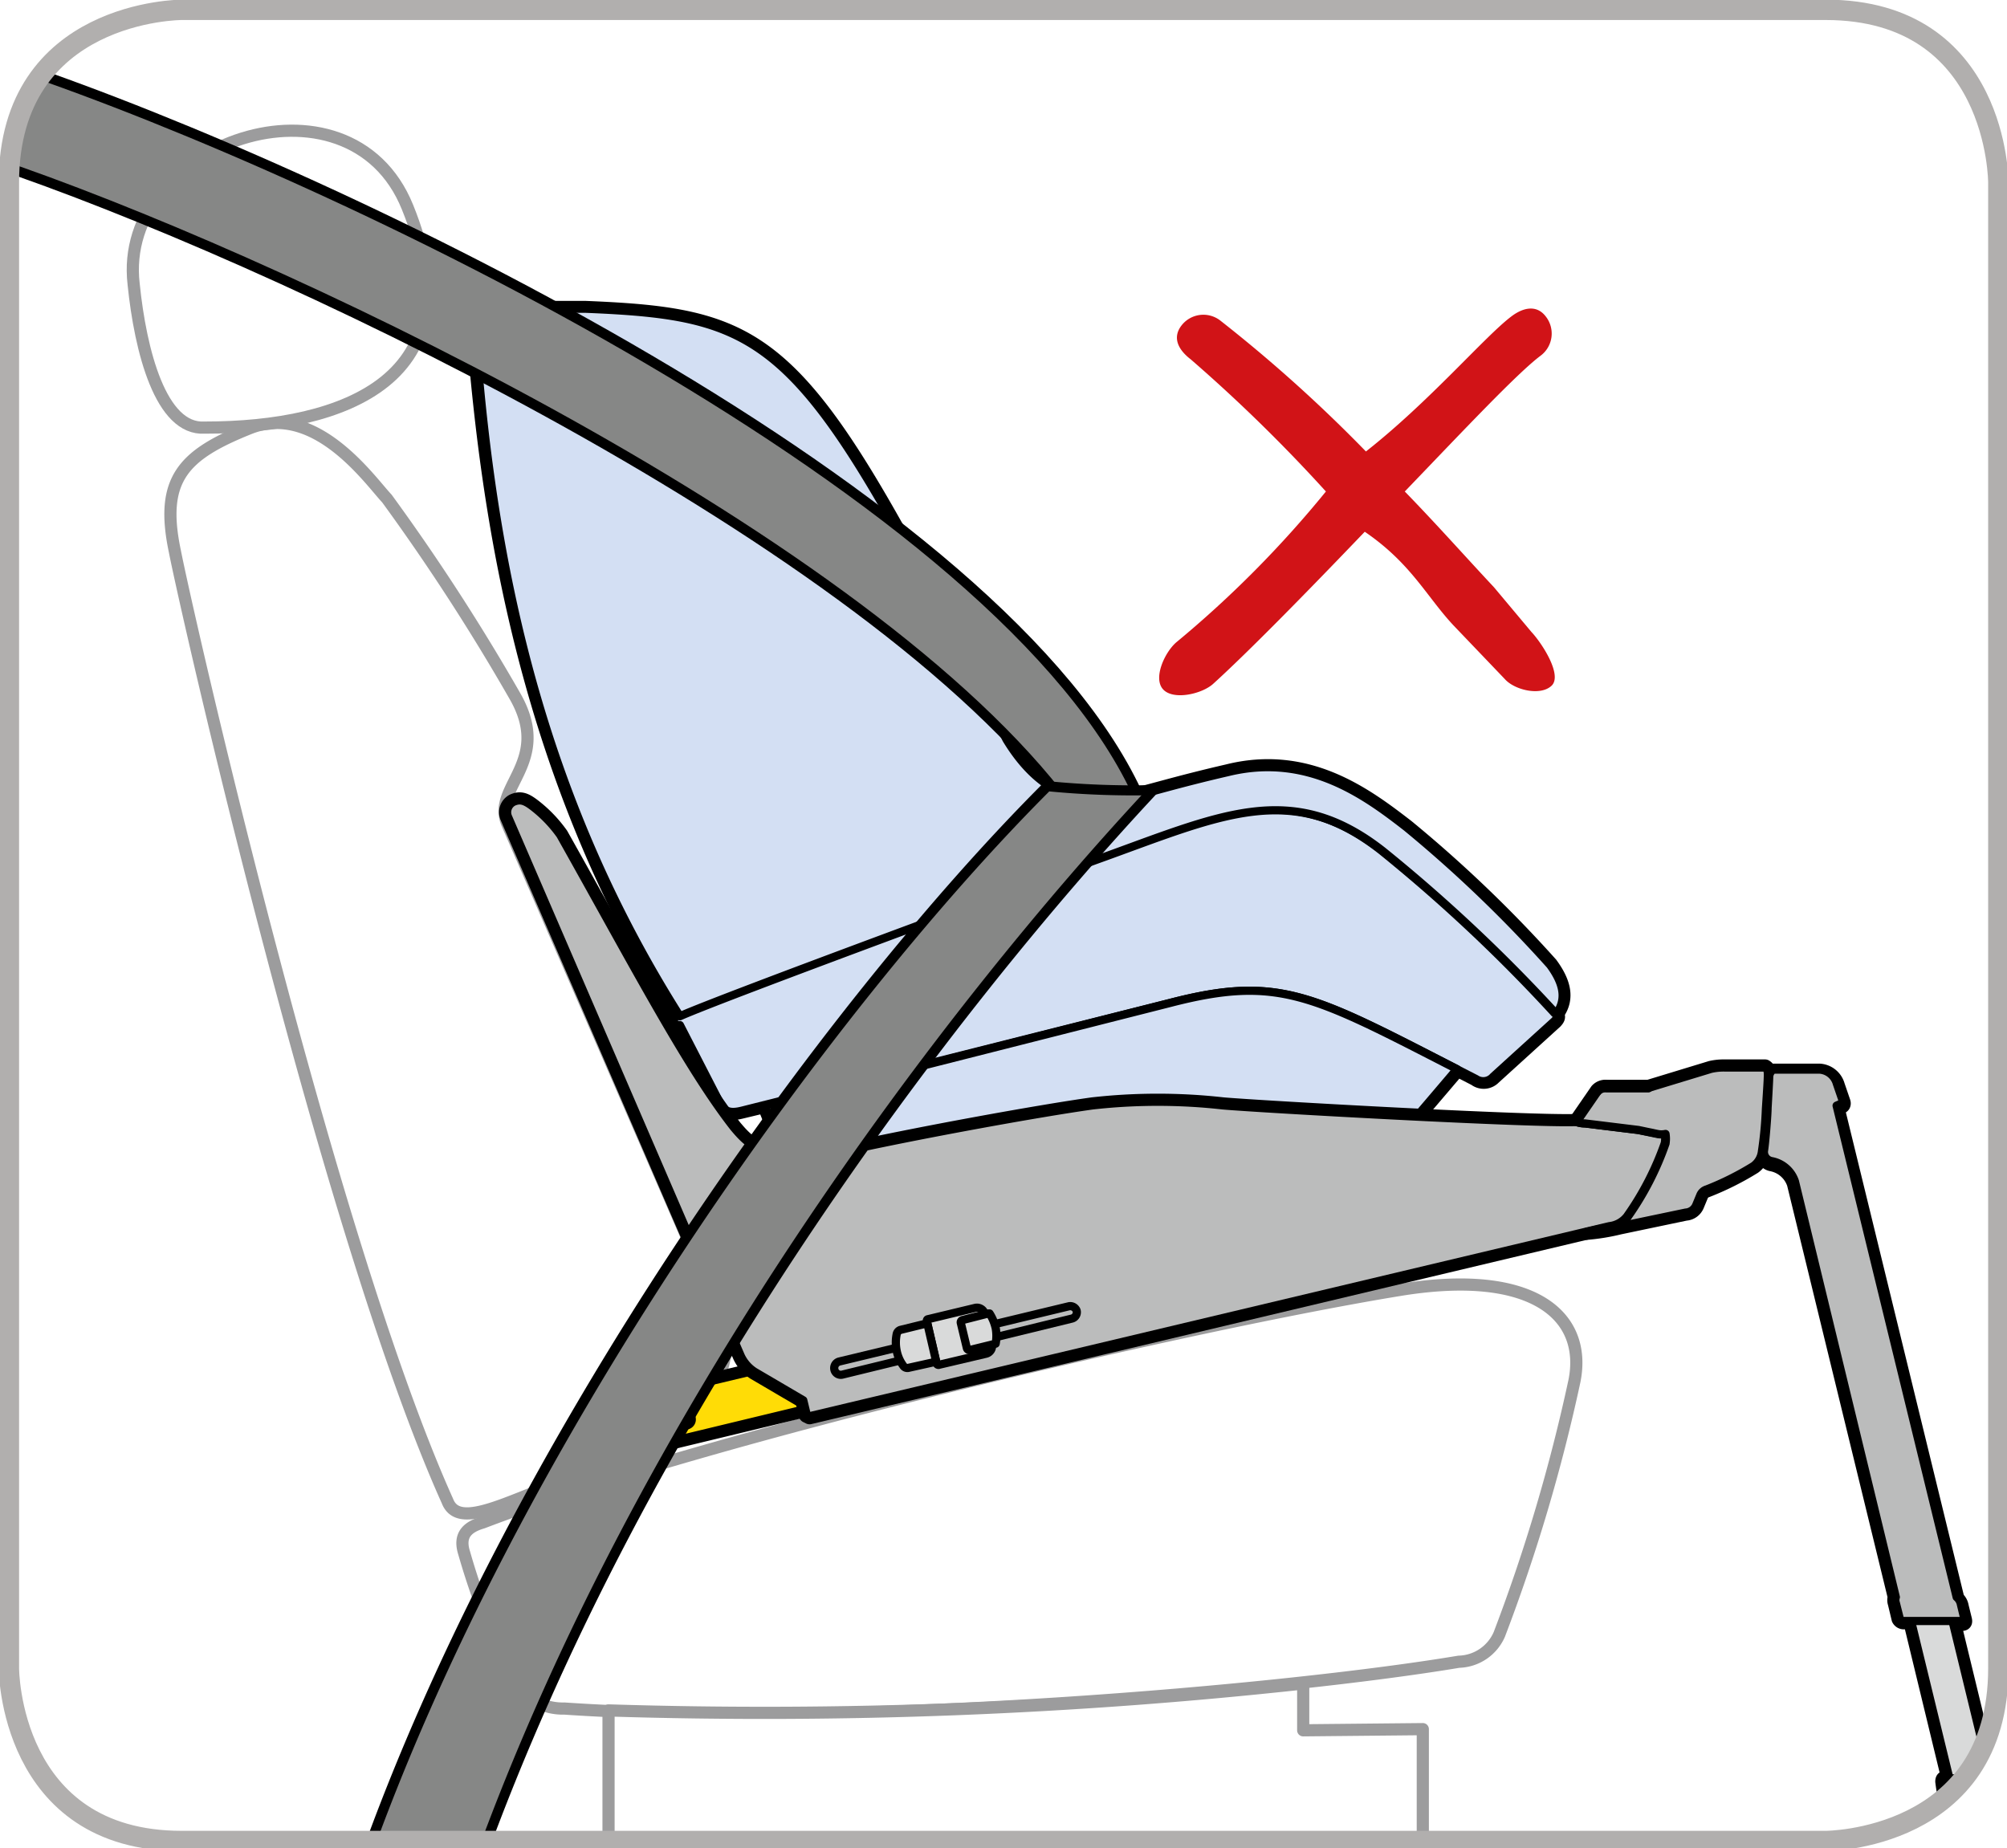 <svg id="Слой_1" data-name="Слой 1" xmlns="http://www.w3.org/2000/svg" xmlns:xlink="http://www.w3.org/1999/xlink" viewBox="0 0 85.75 78.96"><rect x="0" y="0" width="85.75" height="78.96" fill="#333333" stroke="none"/><defs><style>.cls-1,.cls-11,.cls-16,.cls-17,.cls-20,.cls-8,.cls-9{fill:none;}.cls-2{clip-path:url(#clip-path);}.cls-3{fill:#fff;}.cls-4{clip-path:url(#clip-path-4);}.cls-5{isolation:isolate;}.cls-6{clip-path:url(#clip-path-5);}.cls-7{clip-path:url(#clip-path-6);}.cls-8{stroke:#9c9c9d;stroke-width:0.52px;}.cls-11,.cls-16,.cls-17,.cls-8,.cls-9{stroke-linecap:round;stroke-linejoin:round;}.cls-11,.cls-16,.cls-9{stroke:#000;}.cls-9{stroke-width:0.69px;}.cls-10{fill:#d3dff3;}.cls-11{stroke-width:0.35px;}.cls-12{fill:#bbbcbc;}.cls-13{fill:#d9dada;}.cls-14{fill:#ffdc06;}.cls-15{fill:#868786;}.cls-16{stroke-width:0.43px;}.cls-17{stroke:#fff;stroke-width:1.26px;}.cls-18{fill:#d11317;}.cls-19{clip-path:url(#clip-path-7);}.cls-20{stroke:#b1afae;stroke-width:0.87px;}.cls-21{clip-path:url(#clip-path-8);}.cls-22{clip-path:url(#clip-path-10);}</style><clipPath id="clip-path"><rect class="cls-1" x="-451.71" y="-203.66" width="685.98" height="340.16"/></clipPath><clipPath id="clip-path-4"><path class="cls-1" d="M-79.87-155.18s-11.28,0-11.28,11.28V69.64s0,11.28,11.28,11.28H166s11.28,0,11.28-11.28V-143.9s0-11.28-11.28-11.28Z"/></clipPath><clipPath id="clip-path-5"><rect class="cls-1" x="-207.07" y="-385.49" width="518.33" height="732.34"/></clipPath><clipPath id="clip-path-6"><path class="cls-1" d="M7.76.42S.38.42.38,7.8V71.28s0,7.38,7.38,7.38H78s7.38,0,7.38-7.38V7.8S85.39.42,78,.42Z"/></clipPath><clipPath id="clip-path-7"><rect class="cls-1" x="-206.2" y="-384.63" width="516.59" height="730.61"/></clipPath><clipPath id="clip-path-8"><path class="cls-1" d="M-417.19-155.18s-11.28,0-11.28,11.28V69.64s0,11.28,11.28,11.28h279.9s11.28,0,11.28-11.28V-143.9s0-11.28-11.28-11.28Z"/></clipPath><clipPath id="clip-path-10"><rect class="cls-1" x="-510.38" y="-385.49" width="518.33" height="732.34"/></clipPath></defs><title>Монтажная область 40</title><g class="cls-2"><g class="cls-2"><path class="cls-3" d="M-80.38-154s-8.5,0-8.5,8.5V70.73s0,8.51,8.5,8.51h286.3s8.51,0,8.51-8.51V-145.55s0-8.5-8.51-8.5Z"/></g><g class="cls-2"><path class="cls-3" d="M-79.87-155.18s-11.28,0-11.28,11.28V69.65s0,11.27,11.28,11.27H166s11.28,0,11.28-11.27V-143.9s0-11.28-11.28-11.28Z"/></g><g class="cls-4"><g class="cls-5"><g class="cls-6"><g class="cls-7"><path class="cls-3" d="M64.06,69.83A74,74,0,0,0,67.27,59c.55-2.76-1.73-4.82-7.44-3.89-8.67,1.41-29.54,6.25-39.2,9.94-.58.17-1.06.48-.8,1.3A31.24,31.24,0,0,0,22,71.88,2.42,2.42,0,0,0,24.11,73c12.63.85,30.81-.76,38.22-2a1.94,1.94,0,0,0,1.73-1.2"/><path class="cls-8" d="M64.06,69.83A74,74,0,0,0,67.27,59c.55-2.76-1.73-4.82-7.44-3.89-8.67,1.41-29.54,6.25-39.2,9.94-.58.17-1.06.48-.8,1.3A31.24,31.24,0,0,0,22,71.88,2.42,2.42,0,0,0,24.11,73c12.63.85,30.81-.76,38.22-2A1.94,1.94,0,0,0,64.06,69.83Z"/><path class="cls-8" d="M22,29.74a91.24,91.24,0,0,0-5.47-8.44c-.71-.75-3.05-4.13-5.87-3s-3.84,2.16-3.19,5.25C8,26.27,14.06,52.9,19.12,64.14c.46,1.19,2.37.1,4.86-.82l1.36-.53C33,59.74,31,56.47,30,54.37L21.67,35.19C21,33.62,23.62,32.56,22,29.74Z"/><path class="cls-9" d="M66.48,43.31c.5-.67.26-1.38-.26-2.09a55.67,55.67,0,0,0-6.13-5.87C58.34,34,55.87,32.14,52.45,33c-2.13.49-3.43.9-4.14,1.05-1.35.29-3.5.59-5.32-2.45-8.62-17.07-9.71-18.06-18-18.4-.8,0-1.71,0-2.75,0s-2,.32-1.93,1.4C21.08,24,23.08,33.93,29,43.4c1.83-.82,15.63-5.89,17.7-6.64-2.09.76-16.14,5.92-17.76,6.67-.24.1-.15.39.13.38l1.77,3.44c.15.26.38.32.85.2l1-.24c.32.79,1.25,3.07,1.19,3a1,1,0,0,0,1,.56l9.37.28a75,75,0,0,0,13.63-1.44,2.64,2.64,0,0,0,1.46-.56c.51-.54,2.09-2.42,2.94-3.41l-2-1,2.77,1.42A.56.56,0,0,0,63.8,46l2.62-2.38c.11-.12.16-.2,0-.33Z"/><path class="cls-10" d="M31.72,47.45,50,42.85c4.83-1.25,6.18-.26,13.06,3.25A.56.56,0,0,0,63.8,46l2.62-2.38c.11-.12.17-.2,0-.33a68.18,68.18,0,0,0-7.4-6.95c-3.94-3.09-7-1.51-12.34.41-2.09.76-16.14,5.92-17.76,6.67-.24.1-.15.39.13.38l1.77,3.44c.15.26.38.32.85.2"/><path class="cls-11" d="M31.72,47.45,50,42.85c4.83-1.25,6.18-.26,13.06,3.25A.56.56,0,0,0,63.8,46l2.62-2.38c.11-.12.17-.2,0-.33a68.18,68.18,0,0,0-7.4-6.95c-3.94-3.09-7-1.51-12.34.41-2.09.76-16.14,5.92-17.76,6.67-.24.1-.15.39.13.38l1.77,3.44C31,47.51,31.25,47.57,31.72,47.45Z"/><path class="cls-10" d="M31.72,47.45,50,42.85c4.83-1.25,6.18-.26,13.06,3.25A.56.56,0,0,0,63.8,46l2.62-2.38c.11-.12.17-.2,0-.33a68.18,68.18,0,0,0-7.4-6.95c-3.94-3.09-7-1.51-12.34.41-2.09.76-16.14,5.92-17.76,6.67-.24.1-.15.39.13.38l1.77,3.44c.15.26.38.32.85.2"/><path class="cls-11" d="M31.72,47.45,50,42.85c4.83-1.25,6.18-.26,13.06,3.25A.56.56,0,0,0,63.8,46l2.62-2.38c.11-.12.17-.2,0-.33a68.18,68.18,0,0,0-7.4-6.95c-3.94-3.09-7-1.51-12.34.41-2.09.76-16.14,5.92-17.76,6.67-.24.1-.15.39.13.38l1.77,3.44C31,47.51,31.25,47.57,31.72,47.45Z"/><path class="cls-10" d="M62.25,45.68c-.85,1-2.43,2.87-2.94,3.41a2.64,2.64,0,0,1-1.46.56,75,75,0,0,1-13.63,1.44l-9.37-.29a1,1,0,0,1-1-.55c.06,0-.87-2.25-1.2-3L50,42.85c4.63-1.2,6.06-.34,12.24,2.83"/><path class="cls-11" d="M62.25,45.68c-.85,1-2.43,2.87-2.94,3.41a2.64,2.64,0,0,1-1.46.56,75,75,0,0,1-13.63,1.44l-9.37-.29a1,1,0,0,1-1-.55c.06,0-.87-2.25-1.2-3L50,42.85C54.64,41.65,56.07,42.51,62.25,45.68Z"/><path class="cls-10" d="M22.25,13.19c1,0,1.95,0,2.75,0,8.28.34,9.37,1.33,18,18.4,1.82,3,4,2.74,5.33,2.45.7-.15,2-.56,4.13-1.05,3.42-.84,5.89,1,7.64,2.36a55.72,55.72,0,0,1,6.13,5.88c.52.71.76,1.42.26,2.09h0a68.18,68.18,0,0,0-7.4-6.95c-3.94-3.1-7-1.51-12.34.4-2.07.76-15.87,5.83-17.7,6.65-6-9.47-8-19.36-8.71-28.81-.08-1.08.95-1.37,1.93-1.4"/><path class="cls-11" d="M22.25,13.19c1,0,1.95,0,2.75,0,8.28.34,9.37,1.33,18,18.4,1.82,3,4,2.74,5.33,2.45.7-.15,2-.56,4.13-1.05,3.42-.84,5.89,1,7.64,2.36a55.72,55.72,0,0,1,6.13,5.88c.52.71.76,1.42.26,2.09h0a68.18,68.18,0,0,0-7.4-6.95c-3.94-3.1-7-1.51-12.34.4-2.07.76-15.87,5.83-17.7,6.65-6-9.47-8-19.36-8.71-28.81C20.24,13.51,21.27,13.22,22.25,13.19Z"/><path class="cls-3" d="M8.74,18.27c6,0,11.64-2.11,8.67-9.42C14.91,2.67,5,6.11,5.71,12.14c.25,2.85,1.16,6.24,3,6.13"/><path class="cls-8" d="M8.74,18.27c6,0,11.64-2.11,8.67-9.42C14.91,2.67,5,6.11,5.71,12.14,6,15,6.87,18.38,8.74,18.27Z"/><path class="cls-3" d="M55.68,73.93v-2A212,212,0,0,1,26,73.08v7H60.79v-6.2Z"/><path class="cls-8" d="M55.68,73.93v-2A212,212,0,0,1,26,73.08v7H60.79v-6.2Z"/><path class="cls-9" d="M75.53,46.05c0,.15-.08,1.33-.08,1.33a16.28,16.28,0,0,1-.17,1.81.9.9,0,0,1-.36.63,12.23,12.23,0,0,1-2,1,.43.43,0,0,0-.28.26l-.17.41a.52.52,0,0,1-.45.32l-2.82.59a9,9,0,0,1-1.41.23l1-.22a1.12,1.12,0,0,0,.75-.41,12.58,12.58,0,0,0,1.62-3.14,1.29,1.29,0,0,0,0-.41.84.84,0,0,1-.35,0L70,48.28,67.72,48a1.14,1.14,0,0,1-.36-.06h0l.91-1.32a.44.44,0,0,1,.37-.14h1.8l2.66-.81a2.46,2.46,0,0,1,.58-.06l1.73,0C75.5,45.67,75.55,45.73,75.53,46.05Z"/><path class="cls-9" d="M85.77,77.2a6.77,6.77,0,0,0-.38-1,.25.25,0,0,0-.24-.14h-.08l-1.63-6.72h.34c.1,0,.16,0,.13-.13l-.14-.57a.53.53,0,0,0-.18-.32l-5.13-21,.16-.07c.09,0,.13-.07.1-.16l-.24-.7a.82.82,0,0,0-.74-.6l-1.9,0-.08,0a.37.37,0,0,0-.17.3c0,.15-.08,1.34-.08,1.34,0,.26-.08,1.42-.15,1.81a.42.42,0,0,0,.33.46,1.31,1.31,0,0,1,1,.87L81,68.24a.39.39,0,0,0,0,.25l.16.67a.2.2,0,0,0,.16.11h.34L83.29,76h-.12c-.09,0-.14,0-.14.12a8.43,8.43,0,0,0,.23,1.17c0,.11.11.18.39.2l1.86,0A.24.24,0,0,0,85.77,77.2Z"/><path class="cls-9" d="M68.63,46.49h0Z"/><path class="cls-12" d="M85.51,77.51l-1.86,0c-.28,0-.35-.09-.39-.2A8.43,8.43,0,0,1,83,76.11c0-.09,0-.12.14-.12l2,0a.25.25,0,0,1,.24.14,6.77,6.77,0,0,1,.38,1,.24.24,0,0,1-.26.31"/><path class="cls-11" d="M85.51,77.51l-1.86,0c-.28,0-.35-.09-.39-.2A8.43,8.43,0,0,1,83,76.11c0-.09,0-.12.14-.12l2,0a.25.25,0,0,1,.24.14,6.77,6.77,0,0,1,.38,1A.24.24,0,0,1,85.51,77.51Z"/><polygon class="cls-13" points="80.78 58.41 78.99 58.33 83.29 75.99 85.07 76.03 80.78 58.41"/><polygon class="cls-11" points="80.78 58.41 78.99 58.33 83.29 75.99 85.07 76.03 80.78 58.41"/><path class="cls-12" d="M85.51,77.51l-1.86,0c-.28,0-.35-.09-.39-.2A8.43,8.43,0,0,1,83,76.11c0-.09,0-.12.14-.12l2,0a.25.25,0,0,1,.24.14,6.77,6.77,0,0,1,.38,1,.24.24,0,0,1-.26.31"/><path class="cls-11" d="M85.51,77.51l-1.86,0c-.28,0-.35-.09-.39-.2A8.43,8.43,0,0,1,83,76.11c0-.09,0-.12.14-.12l2,0a.25.25,0,0,1,.24.14,6.77,6.77,0,0,1,.38,1A.24.24,0,0,1,85.51,77.51Z"/><path class="cls-9" d="M28.49,59.61l-.3.26a.43.43,0,0,0-.17.44c0,.08.05.09.11.11l.6.12a.86.86,0,0,0,.48-.1.23.23,0,0,1,.27.16.24.24,0,0,1-.17.27l-.28.07a1.64,1.64,0,0,0-.32.13l-.38.21s0,0,0,.08a.6.6,0,0,0,.63.16l7.71-1.86-.64-2-7,1.67A1.18,1.18,0,0,0,28.49,59.61Z"/><path class="cls-14" d="M28.49,59.61l-.3.26a.43.43,0,0,0-.17.44c0,.08.05.09.11.11l.6.12a.86.86,0,0,0,.48-.1.23.23,0,0,1,.27.16.24.24,0,0,1-.17.27l-.28.07a1.64,1.64,0,0,0-.32.13l-.38.21s0,0,0,.08a.6.6,0,0,0,.63.16l7.71-1.86-.64-2-7,1.67a1.18,1.18,0,0,0-.59.24"/><path class="cls-11" d="M28.49,59.61l-.3.26a.43.43,0,0,0-.17.44c0,.08.05.09.11.11l.6.12a.86.86,0,0,0,.48-.1.23.23,0,0,1,.27.16.24.24,0,0,1-.17.27l-.28.07a1.64,1.64,0,0,0-.32.13l-.38.21s0,0,0,.08a.6.6,0,0,0,.63.16l7.71-1.86-.64-2-7,1.67A1.18,1.18,0,0,0,28.49,59.61Z"/><path class="cls-14" d="M29,60.94l.16,0a.74.74,0,0,1-.11-.41.54.54,0,0,1-.35,0l-.21,0a1,1,0,0,0,.17.59l0,0a1.64,1.64,0,0,1,.32-.13"/><path class="cls-11" d="M29,60.94l.16,0a.74.74,0,0,1-.11-.41.54.54,0,0,1-.35,0l-.21,0a1,1,0,0,0,.17.59l0,0A1.64,1.64,0,0,1,29,60.94Z"/><path class="cls-14" d="M29.5,60.66a.24.24,0,0,1-.23.24.25.25,0,1,1,.23-.24"/><path class="cls-11" d="M29.5,60.66a.24.24,0,0,1-.23.24.25.25,0,1,1,.23-.24Z"/><path class="cls-9" d="M70,48.28,67.72,48a1.06,1.06,0,0,1-.36-.06c-1.91.08-13.52-.57-15.11-.71a25,25,0,0,0-5.57,0c-2.3.32-7.69,1.3-10.79,2s-4-.43-4.53-1.05c-2-2.55-4.3-6.95-7.42-12.5a5.66,5.66,0,0,0-1.15-1.2c-.35-.27-.55-.35-.85-.22a.5.5,0,0,0-.23.65l9.93,23a1.61,1.61,0,0,0,.6.7l2.08,1.22.15.62.12.06,34.17-8.12a1.12,1.12,0,0,0,.75-.41,12.58,12.58,0,0,0,1.62-3.14,1.29,1.29,0,0,0,0-.41.85.85,0,0,1-.35,0Z"/><path class="cls-12" d="M70,48.28,67.72,48a1.06,1.06,0,0,1-.36-.06c-1.91.08-13.52-.57-15.11-.71a25,25,0,0,0-5.57,0c-2.3.32-7.69,1.3-10.79,2s-4-.43-4.53-1.05c-2-2.55-4.3-6.95-7.42-12.5a5.66,5.66,0,0,0-1.15-1.2c-.35-.27-.55-.35-.85-.22a.5.5,0,0,0-.23.65l9.93,23a1.61,1.61,0,0,0,.6.7l2.08,1.22.15.62.12.06,34.17-8.12a1.12,1.12,0,0,0,.75-.41,12.58,12.58,0,0,0,1.62-3.14,1.29,1.29,0,0,0,0-.41.85.85,0,0,1-.35,0Z"/><path class="cls-11" d="M70,48.28,67.72,48a1.06,1.06,0,0,1-.36-.06c-1.91.08-13.52-.57-15.11-.71a25,25,0,0,0-5.57,0c-2.3.32-7.69,1.3-10.79,2s-4-.43-4.53-1.05c-2-2.55-4.3-6.95-7.42-12.5a5.66,5.66,0,0,0-1.15-1.2c-.35-.27-.55-.35-.85-.22a.5.5,0,0,0-.23.65l9.93,23a1.61,1.61,0,0,0,.6.7l2.08,1.22.15.62.12.06,34.17-8.12a1.12,1.12,0,0,0,.75-.41,12.58,12.58,0,0,0,1.62-3.14,1.29,1.29,0,0,0,0-.41.85.85,0,0,1-.35,0Z"/><path class="cls-12" d="M78.72,47l-.24-.7a.82.82,0,0,0-.74-.6l-1.9,0-.08,0a.4.4,0,0,0-.17.3c0,.15-.07,1.34-.07,1.34,0,.26-.09,1.42-.15,1.81a.4.4,0,0,0,.32.46,1.3,1.3,0,0,1,1,.87L81,68.24a.39.39,0,0,0,0,.25l.17.67a.15.15,0,0,0,.15.1l2.47,0c.1,0,.16,0,.13-.13l-.14-.58a.53.53,0,0,0-.18-.31l-5.13-21,.16-.07c.09,0,.13-.08.1-.16"/><path class="cls-11" d="M78.72,47l-.24-.7a.82.82,0,0,0-.74-.6l-1.9,0-.08,0a.4.4,0,0,0-.17.3c0,.15-.07,1.34-.07,1.34,0,.26-.09,1.42-.15,1.81a.4.4,0,0,0,.32.46,1.3,1.3,0,0,1,1,.87L81,68.24a.39.39,0,0,0,0,.25l.17.67a.15.15,0,0,0,.15.1l2.47,0c.1,0,.16,0,.13-.13l-.14-.58a.53.53,0,0,0-.18-.31l-5.13-21,.16-.07C78.71,47.15,78.75,47.11,78.72,47Z"/><path class="cls-12" d="M75.53,46.05c0,.15-.08,1.33-.08,1.33a16.28,16.28,0,0,1-.17,1.81.9.9,0,0,1-.36.63,12.23,12.23,0,0,1-2,1,.43.43,0,0,0-.28.26l-.17.41a.52.52,0,0,1-.45.32l-2.82.59a9,9,0,0,1-1.41.23l1-.22a1.12,1.12,0,0,0,.75-.41,12.58,12.58,0,0,0,1.62-3.14,1.29,1.29,0,0,0,0-.41.84.84,0,0,1-.35,0L70,48.28,67.72,48a1.14,1.14,0,0,1-.36-.06h0l.91-1.32a.44.44,0,0,1,.37-.14h1.8l2.66-.81a2.46,2.46,0,0,1,.58-.06l1.73,0c.1,0,.15.06.13.38"/><path class="cls-11" d="M75.53,46.05c0,.15-.08,1.33-.08,1.33a16.28,16.28,0,0,1-.17,1.81.9.9,0,0,1-.36.63,12.23,12.23,0,0,1-2,1,.43.43,0,0,0-.28.26l-.17.41a.52.52,0,0,1-.45.32l-2.82.59a9,9,0,0,1-1.41.23l1-.22a1.12,1.12,0,0,0,.75-.41,12.58,12.58,0,0,0,1.62-3.14,1.29,1.29,0,0,0,0-.41.84.84,0,0,1-.35,0L70,48.28,67.72,48a1.14,1.14,0,0,1-.36-.06h0l.91-1.32a.44.44,0,0,1,.37-.14h1.8l2.66-.81a2.46,2.46,0,0,1,.58-.06l1.73,0C75.5,45.67,75.55,45.73,75.53,46.05Z"/><path class="cls-11" d="M70.43,46.5h-1.8a.44.44,0,0,0-.37.14"/><path class="cls-11" d="M45.68,55.81A.29.29,0,0,1,46,56a.28.28,0,0,1-.21.34L36,58.73a.28.28,0,0,1-.35-.21.29.29,0,0,1,.22-.35Z"/><path class="cls-13" d="M42.38,57.44a.34.34,0,0,1-.25.4l-2,.47a.08.08,0,0,1-.11-.05l-.42-1.8c0-.06,0-.09.07-.1l2-.48a.34.34,0,0,1,.4.25Z"/><path class="cls-11" d="M42.38,57.44a.34.34,0,0,1-.25.4l-2,.47a.08.08,0,0,1-.11-.05l-.42-1.8c0-.06,0-.09.07-.1l2-.48a.34.34,0,0,1,.4.25Z"/><path class="cls-13" d="M41.31,57.6a.11.11,0,0,0,.13.08l1.1-.27s0,0,0,0a1.81,1.81,0,0,0,0-.67,2,2,0,0,0-.26-.62s0,0-.05,0l-1.1.28a.1.1,0,0,0-.08.12Z"/><path class="cls-11" d="M41.31,57.6a.11.11,0,0,0,.13.08l1.1-.27s0,0,0,0a1.81,1.81,0,0,0,0-.67,2,2,0,0,0-.26-.62s0,0-.05,0l-1.1.28a.1.1,0,0,0-.08.12Z"/><path class="cls-13" d="M38.48,56.82a.24.24,0,0,0-.17.19,1.77,1.77,0,0,0,0,.7,1.6,1.6,0,0,0,.28.64.21.21,0,0,0,.24.09L40,58.18l-.38-1.64Z"/><path class="cls-11" d="M38.48,56.82a.24.24,0,0,0-.17.19,1.77,1.77,0,0,0,0,.7,1.6,1.6,0,0,0,.28.64.21.21,0,0,0,.24.09L40,58.18l-.38-1.64Z"/><path class="cls-14" d="M27.79,61.31a.27.27,0,0,1-.32-.19.28.28,0,0,1,.19-.33l1.56-.4a.27.27,0,0,1,.33.2.26.26,0,0,1-.19.31Z"/><path class="cls-11" d="M27.79,61.31a.27.27,0,0,1-.32-.19.28.28,0,0,1,.19-.33l1.56-.4a.27.27,0,0,1,.33.2.26.26,0,0,1-.19.31Z"/><path class="cls-15" d="M-.31,6.94c11.63,3.91,36.49,15.56,45.51,27l3.52.24C43,21.14,14.46,7.49.71,2.84"/><path class="cls-16" d="M-.31,6.94c11.63,3.91,36.49,15.56,45.51,27l3.52.24C43,21.14,14.46,7.49.71,2.84"/><path class="cls-15" d="M49.27,33.76a37.37,37.37,0,0,1-4.52-.17c-9.48,9.47-22.91,28.13-29.26,46.13h4.92c7-19.43,20.17-36.66,28.86-46"/><path class="cls-16" d="M49.27,33.76a37.37,37.37,0,0,1-4.52-.17c-9.48,9.47-22.91,28.13-29.26,46.13h4.92C27.4,60.29,40.58,43.06,49.27,33.76Z"/><path class="cls-3" d="M50.25,27.45A46.18,46.18,0,0,0,56.65,21a67.63,67.63,0,0,0-5.78-5.65c-.52-.4-.79-.91-.4-1.43a1.18,1.18,0,0,1,1.66-.23,62.38,62.38,0,0,1,6.23,5.6c2.7-2.12,5.07-4.9,6.2-5.76.52-.4,1.1-.52,1.49,0a1.18,1.18,0,0,1-.23,1.67c-1,.75-3.31,3.21-5.8,5.8,1.38,1.42,2.63,2.83,3.81,4.09L65.43,27c.45.48,1.34,1.85.86,2.3s-1.59.18-2-.29L62.1,26.72c-1.15-1.23-1.81-2.65-3.79-4-2.48,2.59-5,5.16-6.49,6.51-.49.43-1.7.7-2.13.22s.07-1.57.56-2"/><path class="cls-17" d="M50.25,27.45A46.18,46.18,0,0,0,56.65,21a67.63,67.63,0,0,0-5.78-5.65c-.52-.4-.79-.91-.4-1.43a1.18,1.18,0,0,1,1.66-.23,62.38,62.38,0,0,1,6.23,5.6c2.7-2.12,5.07-4.9,6.2-5.76.52-.4,1.1-.52,1.49,0a1.18,1.18,0,0,1-.23,1.67c-1,.75-3.31,3.21-5.8,5.8,1.38,1.42,2.63,2.83,3.81,4.09L65.43,27c.45.48,1.34,1.85.86,2.3s-1.59.18-2-.29L62.1,26.72c-1.15-1.23-1.81-2.65-3.79-4-2.48,2.59-5,5.16-6.49,6.51-.49.43-1.7.7-2.13.22S49.76,27.88,50.25,27.45Z"/><path class="cls-18" d="M50.25,27.45A46.18,46.18,0,0,0,56.65,21a67.63,67.63,0,0,0-5.78-5.65c-.52-.4-.79-.91-.4-1.43a1.18,1.18,0,0,1,1.66-.23,62.38,62.38,0,0,1,6.23,5.6c2.7-2.12,5.07-4.9,6.2-5.76.52-.4,1.1-.52,1.49,0a1.18,1.18,0,0,1-.23,1.67c-1,.75-3.31,3.21-5.8,5.8,1.38,1.42,2.63,2.83,3.81,4.09L65.43,27c.45.48,1.34,1.85.86,2.3s-1.59.18-2-.29L62.1,26.72c-1.15-1.23-1.81-2.65-3.79-4-2.48,2.59-5,5.16-6.49,6.51-.49.43-1.7.7-2.13.22s.07-1.57.56-2"/></g><g class="cls-19"><path class="cls-20" d="M7.76.42S.38.42.38,7.8V71.28s0,7.38,7.38,7.38H78s7.38,0,7.38-7.38V7.8S85.39.42,78,.42Z"/></g></g></g></g><g class="cls-21"><rect class="cls-3" x="-509.51" y="-384.63" width="516.59" height="730.61"/></g></g></svg>